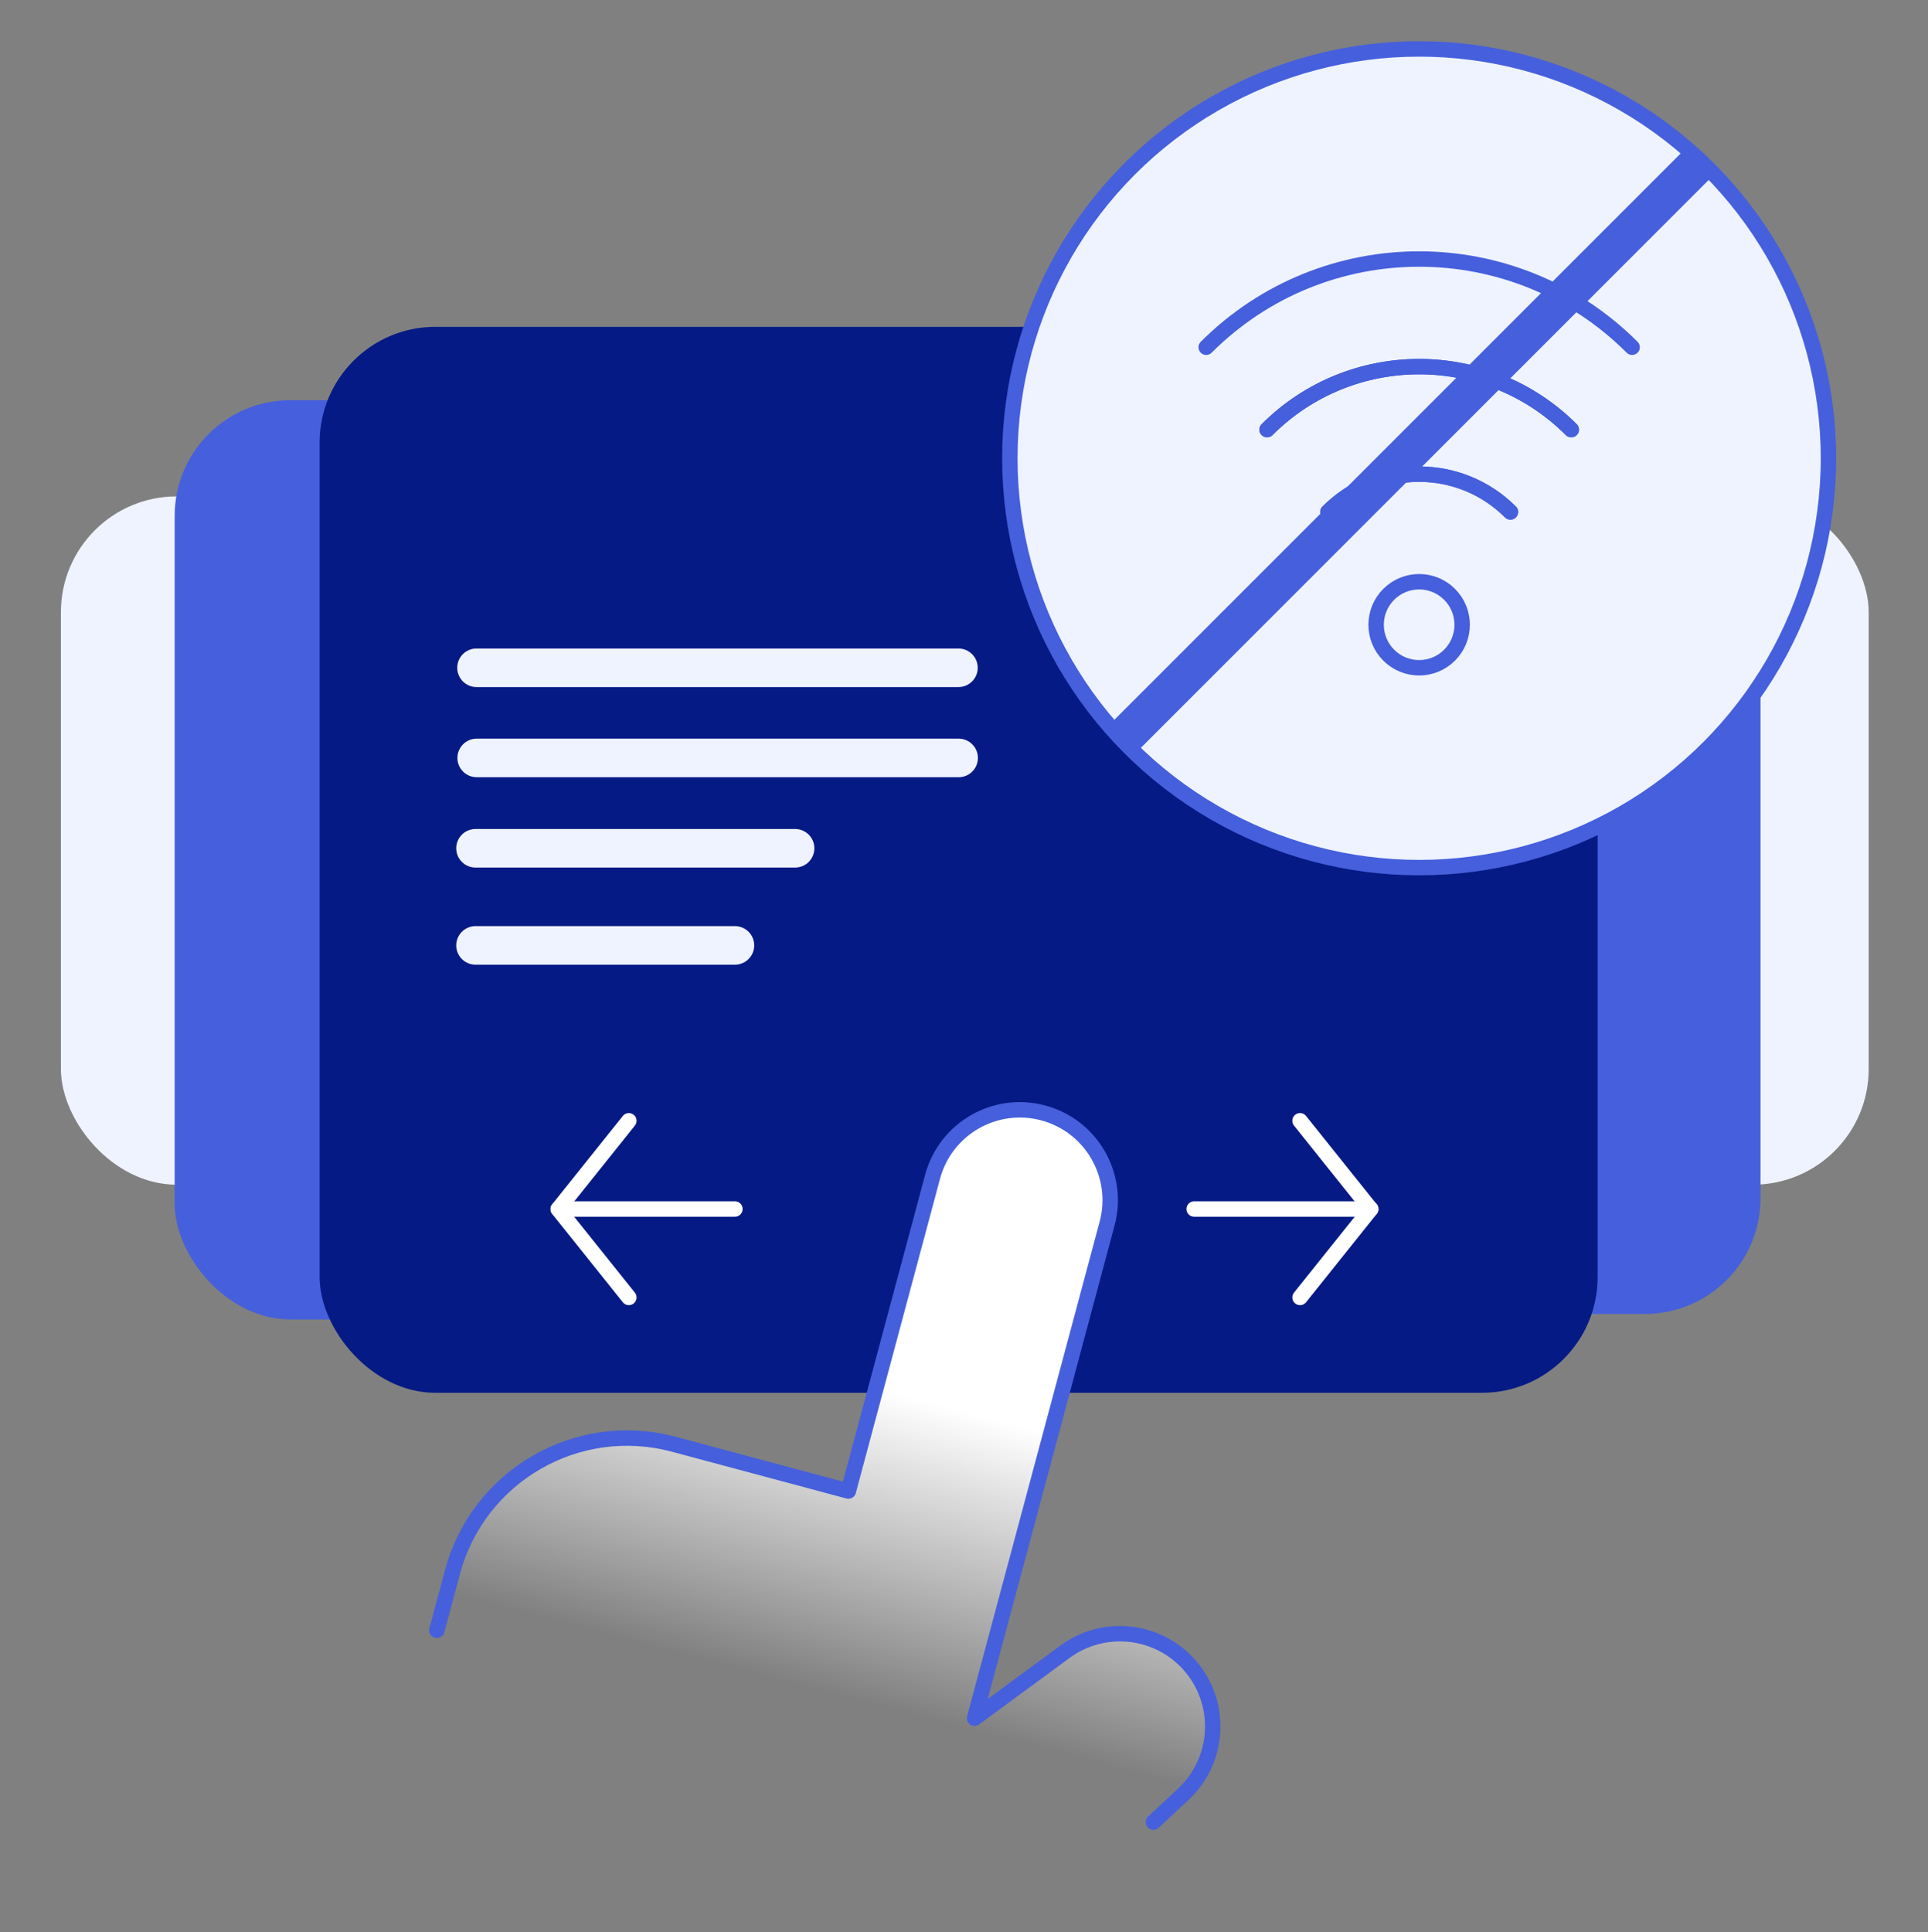 <svg width="500" height="501" viewBox="0 0 500 501" fill="none" xmlns="http://www.w3.org/2000/svg">
<rect x="0" y="0" width="500" height="501" fill="#808080" stroke="none"/>
<rect x="15.799" y="128.727" width="468.821" height="178.483" rx="30" fill="#EFF3FF"/>
<rect x="170.756" y="102.357" width="285.806" height="238.373" rx="30" fill="#465FDC"/>
<rect x="45.299" y="103.781" width="285.806" height="238.373" rx="30" fill="#465FDC"/>
<rect x="82.894" y="84.756" width="331.426" height="276.422" rx="30" fill="#061A85"/>
<path d="M113.298 422.753L117.342 407.663C124.041 382.662 149.74 367.824 174.741 374.524L220.011 386.653L241.845 305.168C245.194 292.668 258.043 285.249 270.544 288.599C283.045 291.948 290.464 304.797 287.114 317.298L252.746 445.562L276.09 428.398C286.752 420.47 301.823 422.686 309.751 433.349C317.093 443.223 315.801 457.045 306.757 465.387L299.123 472.512" fill="url(#paint0_linear_857_46)"/>
<path d="M113.298 422.753L117.342 407.663C124.041 382.662 149.74 367.824 174.741 374.524L220.011 386.653L241.845 305.168C245.194 292.668 258.043 285.249 270.544 288.599C283.045 291.948 290.464 304.797 287.114 317.298L252.746 445.562L276.09 428.398C286.752 420.47 301.823 422.686 309.751 433.349C317.093 443.223 315.801 457.045 306.757 465.387L299.123 472.512" stroke="#465FDC" stroke-width="4" stroke-linecap="round" stroke-linejoin="round"/>
<path d="M144.787 313.516H190.594" stroke="white" stroke-width="4" stroke-linecap="round" stroke-linejoin="round"/>
<path d="M163.082 336.447L144.76 313.544L163.082 290.64" stroke="white" stroke-width="4" stroke-linecap="round" stroke-linejoin="round"/>
<path d="M355.497 313.516H309.69" stroke="white" stroke-width="4" stroke-linecap="round" stroke-linejoin="round"/>
<path d="M337.147 336.447L355.47 313.544L337.147 290.64" stroke="white" stroke-width="4" stroke-linecap="round" stroke-linejoin="round"/>
<path d="M248.606 196.545H123.623" stroke="#EFF3FF" stroke-width="10" stroke-linecap="round" stroke-linejoin="round"/>
<path d="M248.559 173.167H123.576" stroke="#EFF3FF" stroke-width="10" stroke-linecap="round" stroke-linejoin="round"/>
<path d="M206.194 219.971H123.316" stroke="#EFF3FF" stroke-width="10" stroke-linecap="round" stroke-linejoin="round"/>
<path d="M190.594 245.158H123.316" stroke="#EFF3FF" stroke-width="10" stroke-linecap="round" stroke-linejoin="round"/>
<circle cx="368.037" cy="118.836" r="106.148" fill="#EFF3FF" stroke="#465FDC" stroke-width="4"/>
<path d="M328.597 111.413C350.382 89.629 385.702 89.629 407.487 111.413" stroke="#465FDC" stroke-width="4" stroke-linecap="round" stroke-linejoin="round"/>
<path d="M423.264 90.048C392.766 59.547 343.317 59.544 312.816 90.042C312.814 90.044 312.812 90.046 312.811 90.048" stroke="#465FDC" stroke-width="4" stroke-linecap="round" stroke-linejoin="round"/>
<path d="M344.368 132.762C357.438 119.69 378.631 119.688 391.703 132.758C391.704 132.759 391.705 132.76 391.707 132.762" stroke="#465FDC" stroke-width="4" stroke-linecap="round" stroke-linejoin="round"/>
<path d="M407.487 111.413C385.702 89.629 350.382 89.629 328.597 111.413" stroke="#465FDC" stroke-width="4" stroke-linecap="round" stroke-linejoin="round"/>
<path d="M391.712 132.762C378.642 119.69 357.449 119.688 344.377 132.758C344.376 132.759 344.374 132.76 344.373 132.762" stroke="#465FDC" stroke-width="4" stroke-linecap="round" stroke-linejoin="round"/>
<path d="M375.925 154.121C380.282 158.478 380.282 165.542 375.925 169.899C371.568 174.256 364.504 174.256 360.147 169.899C355.79 165.542 355.79 158.478 360.147 154.121C364.504 149.763 371.568 149.763 375.925 154.121Z" stroke="#465FDC" stroke-width="4" stroke-linecap="round" stroke-linejoin="round"/>
<line x1="291.715" y1="191.007" x2="440.464" y2="42.259" stroke="#465FDC" stroke-width="10"/>
<defs>
<linearGradient id="paint0_linear_857_46" x1="252.964" y1="366.606" x2="232.713" y2="443.626" gradientUnits="userSpaceOnUse">
<stop stop-color="white"/>
<stop offset="1" stop-color="white" stop-opacity="0"/>
</linearGradient>
</defs>
</svg>
